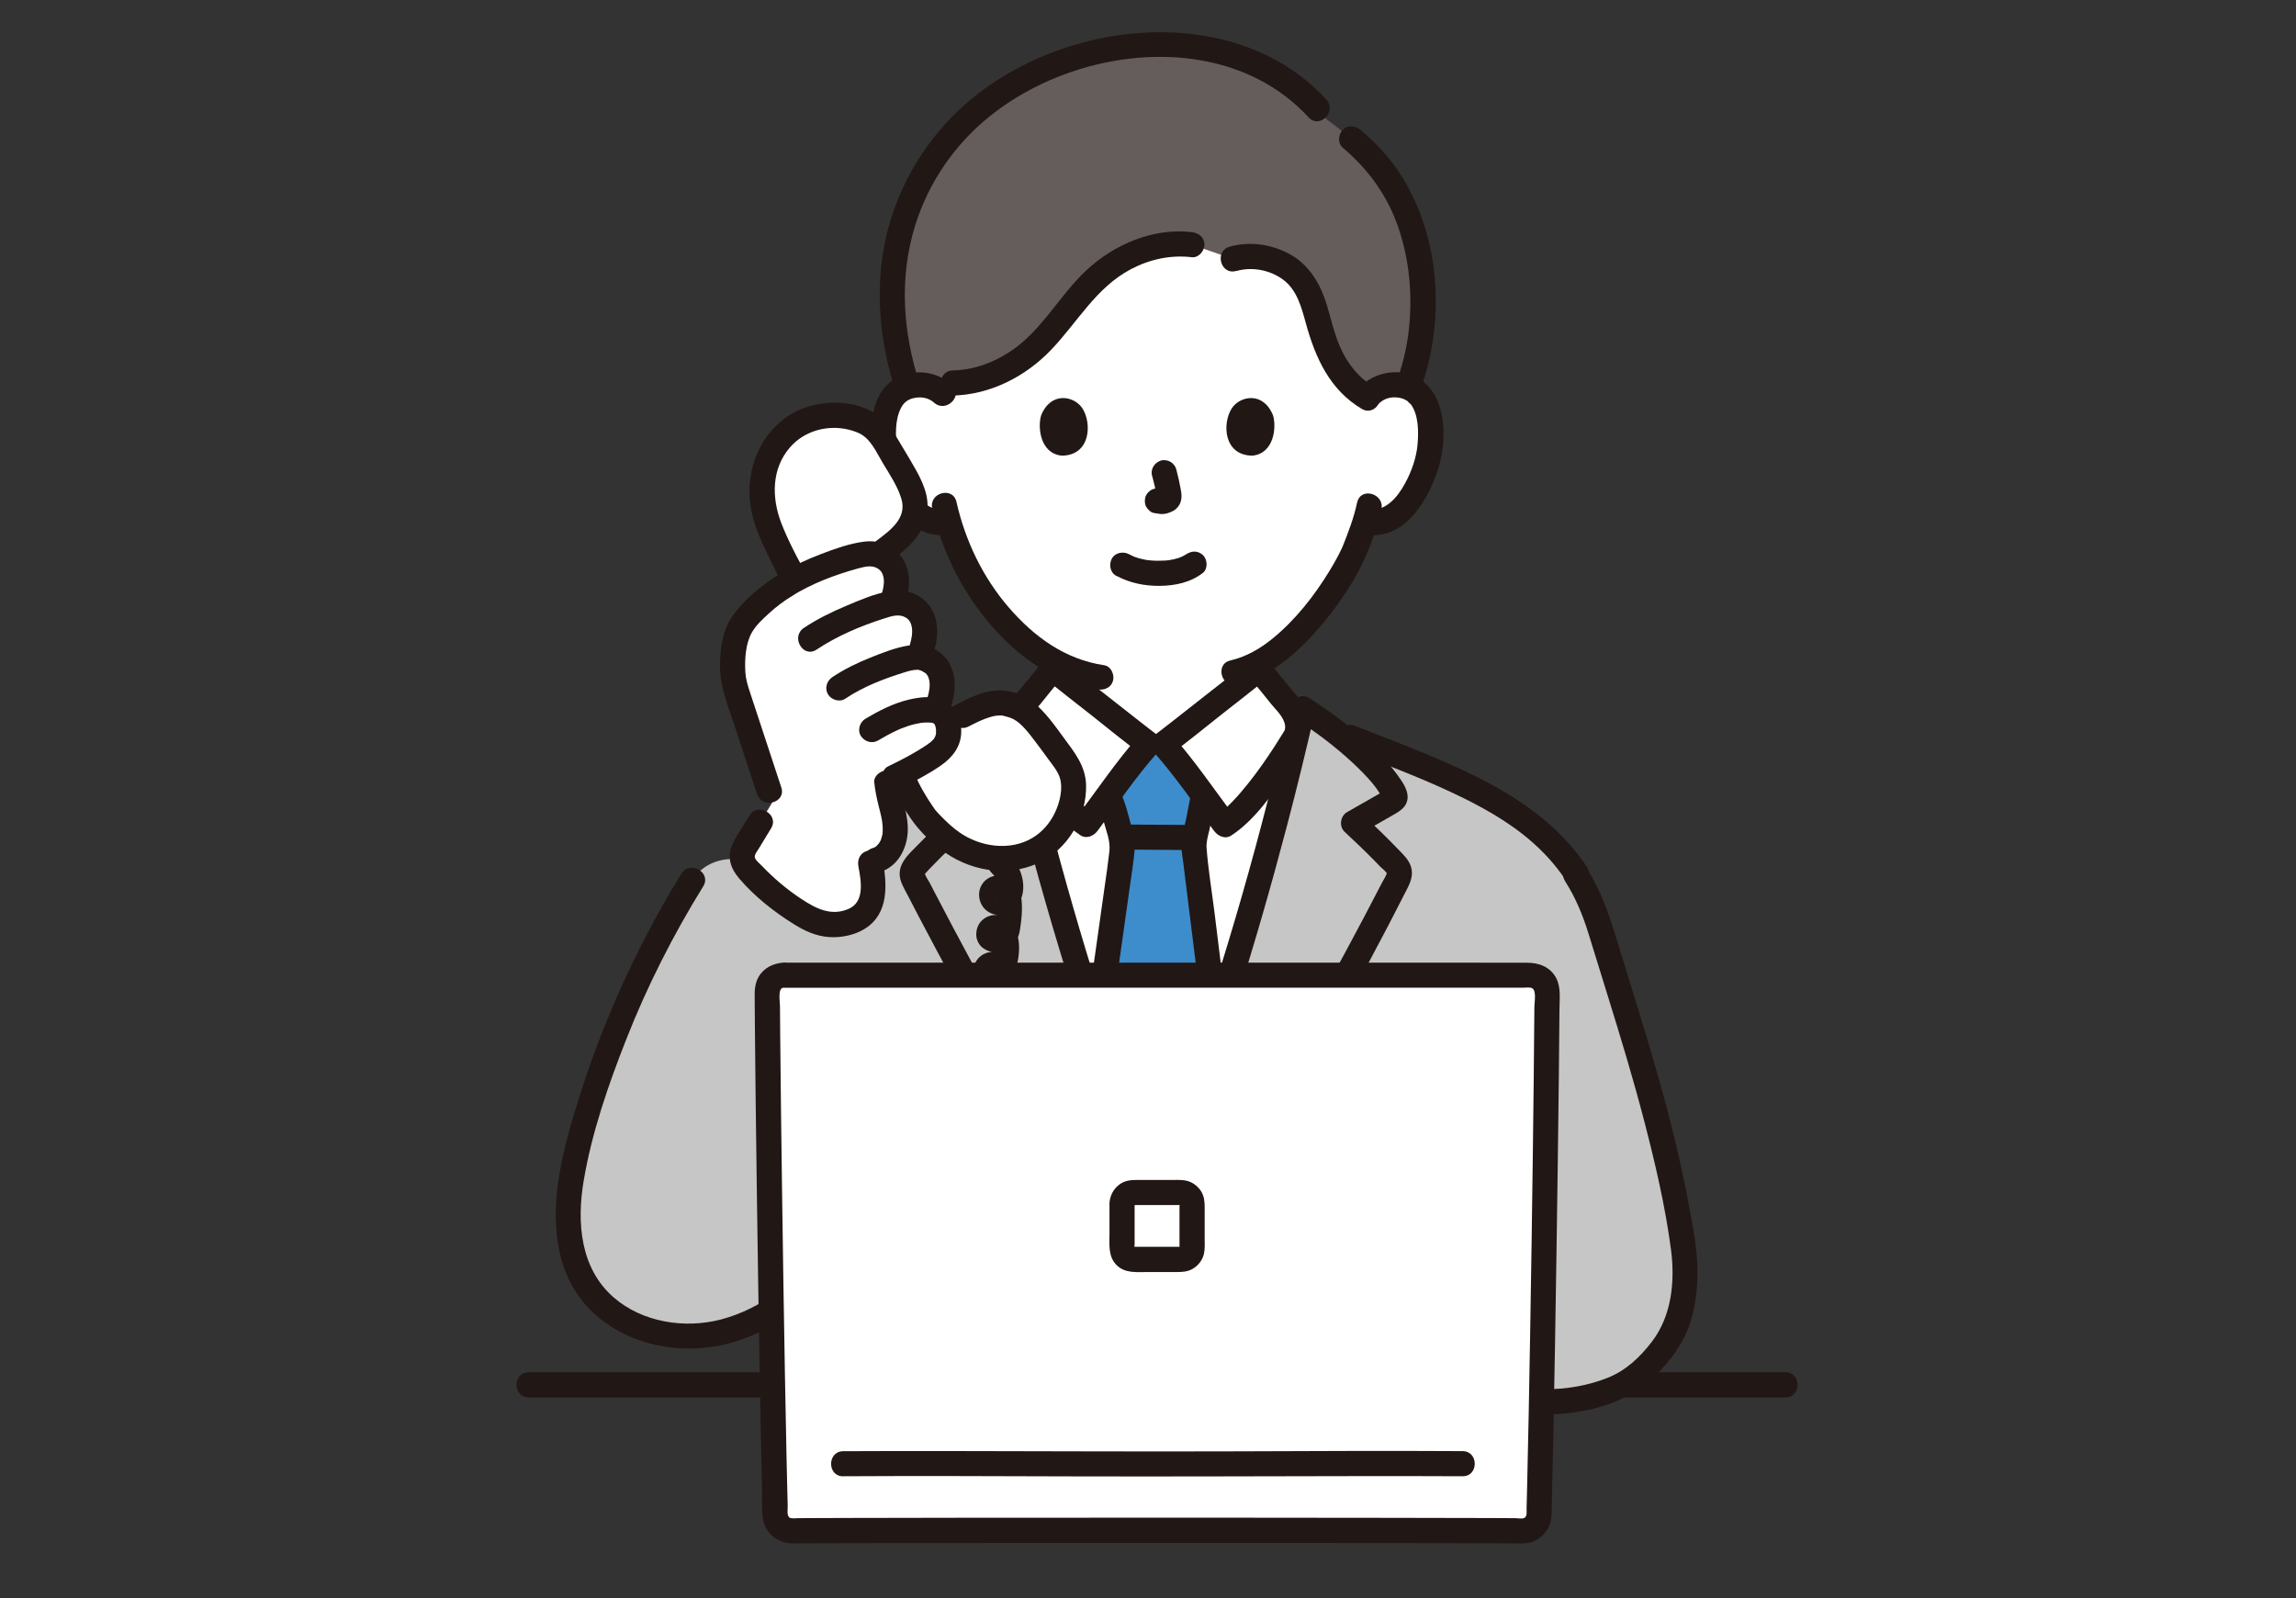 <?xml version="1.0" encoding="UTF-8"?><svg id="_レイヤー_2" xmlns="http://www.w3.org/2000/svg" viewBox="0 0 350 243.61"><rect x="0" y="0" width="350" height="243.61" fill="#333333" stroke="none"/><defs><style>.cls-1{fill:#211715;}.cls-2{fill:#fff;}.cls-3{fill:none;}.cls-4{fill:#645d5c;}.cls-5{fill:#c6c6c6;}.cls-6{fill:#3d8dcc;}</style></defs><g id="_07"><g id="c"><path class="cls-1" d="M80.59,213.02h191.58c2.46,0,2.47-3.83,0-3.83H80.59c-2.46,0-2.47,3.83,0,3.83h0Z"/><path class="cls-2" d="M209.02,60.01c1.05-1.01,2.47-1.39,3.69-1.35,2.64.09,3.77,1.52,4.25,2.36,1.45,2.51,1.38,7.13.41,9.98-.69,2.02-1.81,5.12-4.53,7.34-1.12.91-2.76,1.52-4.34,1.25,0,0-.15-.03-.42-.07-.5,1.65-1.12,3.26-1.49,4.05-1.09,2.97-7.11,13.33-14.74,17.48v.95c-.63.51-13.55,10.7-14.53,11.39h-2.28c-.98-.69-13.9-10.88-14.53-11.39v-1.21c-3.07-1.69-5.88-4.18-8.56-7.39-3.91-4.68-6.13-9.72-7.36-13.89-1.68.43-3.49-.19-4.69-1.17-2.71-2.22-3.84-5.32-4.53-7.34-.97-2.86-1.03-7.48.41-9.98.48-.84,1.61-2.27,4.25-2.36,1.21-.04,2.63.34,3.69,1.35,0,0-12.48-33.54,32.64-33.54s32.64,33.54,32.64,33.54h0Z"/><path class="cls-5" d="M174.98,177.81c-4.08-10.13-5.28-13.91-8.65-24.27-4.74-14.54-9.14-30.54-12.5-45.49-4.3,2.76-11.78,8.49-13.95,12.95-.1.2-14.77,15.81-20.14,12.6-10.49-6.28-14.19.54-14.19.54-7.57,12.2-13.34,25.51-17.07,39.38-1.96,7.27-3.24,15.49.64,21.95,3.89,6.46,12.33,9.28,19.74,7.87,7.41-1.41,13.76-6.39,18.33-12.4h47.6v22.76h60.72c4.92,0,9.15-1.25,11.79-2.6,2.82-1.45,4.95-3.9,6.8-6.48,2.67-3.71,3.36-8.72,2.68-13.25-.98-6.54-2.36-12.97-3.97-19.34-2.66-10.49-5.95-20.83-9.14-31.25-.86-2.83-1.75-4.99-3.35-7.47l-.14-.28c-7.1-10.79-20.95-15.34-36.74-21.54-1.76-1.36-3.48-2.56-4.87-3.45-3.37,14.96-7.77,30.95-12.5,45.49-3.51,10.77-4.66,14.43-9.15,25.51h-1.45c-.17-.42-.34-.84-.5-1.24h0Z"/><path class="cls-4" d="M154.81,55.34c-2.72,1.75-5.99,3-9.57,3.05l-1.5,1.62c-1.05-1.01-2.47-1.39-3.69-1.35-.67.02-1.24.13-1.73.3-2.12-6.43-3.05-13.59-1.74-20.74,1.18-6.46,4.1-12.62,8.43-17.56,13.5-15.42,43.3-20.32,57.18-2.5,2.01,1.5,4.04,3.06,5.87,4.81,9.25,8.87,10.91,24.52,6.57,36.06-.53-.2-1.16-.34-1.92-.37-1.44-.05-3.17.49-4.23,1.99-4.92-2.89-6.43-7.66-7.64-12.11-.66-2.43-1.37-4.96-3.49-6.92-2.11-1.96-6.07-3.18-9.41-2.15l-6.26-2.17c-5.38-.71-10.85,1.79-14.3,4.87s-5.54,6.76-8.68,9.98c-1.1,1.13-2.41,2.23-3.88,3.18h0Z"/><path class="cls-1" d="M202.18,15.17c-8.83-9.64-22.67-11.9-35.01-9.19-6.09,1.34-12.03,3.89-17.08,7.56-5.97,4.33-10.5,10.12-13.26,16.97-3.73,9.25-3.41,19.55-.36,28.94.76,2.33,4.46,1.34,3.69-1.02-2.54-7.82-3.12-16.16-.65-24.07,2.04-6.53,5.98-12.3,11.31-16.59,8.72-7.03,21.15-10.49,32.21-8.58,6.31,1.09,12.1,3.95,16.45,8.7,1.67,1.82,4.37-.89,2.71-2.71h0Z"/><path class="cls-1" d="M216.8,58.63c3.45-10.17,2.69-22.41-3.05-31.63-1.72-2.76-3.89-5.11-6.36-7.2-.79-.67-1.93-.77-2.71,0-.68.68-.79,2.04,0,2.71,3.93,3.32,6.84,7.33,8.5,12.23,1.61,4.75,2.11,9.79,1.66,14.78-.25,2.76-.85,5.48-1.74,8.1-.79,2.34,2.9,3.34,3.69,1.02h0Z"/><path class="cls-1" d="M188.45,41.32c2.39-.69,5.11-.18,7.12,1.29,2.15,1.57,2.83,4.27,3.5,6.69,1.45,5.26,3.64,10.12,8.5,13.02,2.12,1.27,4.05-2.04,1.93-3.31-2.39-1.42-4.05-3.51-5.18-6.03-1.05-2.35-1.5-4.89-2.33-7.31-1-2.89-2.69-5.48-5.44-6.96s-6.09-1.97-9.12-1.1c-2.36.68-1.36,4.38,1.02,3.69h0Z"/><path class="cls-1" d="M181.68,35.39c-5.84-.7-11.83,1.85-16.06,5.8-4.19,3.91-6.84,9.29-11.72,12.46-2.6,1.69-5.54,2.75-8.65,2.82-2.46.06-2.47,3.89,0,3.83,5.69-.14,11.01-2.85,14.93-6.92,4.06-4.22,6.87-9.53,12.22-12.35,2.87-1.51,6.06-2.2,9.29-1.82,1.03.12,1.91-.97,1.91-1.91,0-1.14-.88-1.79-1.91-1.91h0Z"/><path class="cls-1" d="M170.2,87.79c2.04,1.08,4.23,1.53,6.53,1.52,2.38-.02,4.74-.5,6.64-1.98.79-.62.7-2.07,0-2.71-.84-.77-1.86-.66-2.71,0,.59-.46.19-.15.03-.05-.13.08-.26.16-.4.23-.18.09-.62.2-.09.06-.18.05-.36.14-.55.2-.5.16-1.01.27-1.53.35.29-.05.1-.01-.08,0-.15.02-.3.03-.45.04-.36.02-.72.03-1.09.03-.32,0-.65-.01-.97-.04-.15-.01-.3-.02-.45-.04-.07,0-.61-.1-.15-.01-.48-.09-.96-.18-1.43-.32-.2-.06-.39-.13-.59-.2-.47-.16.34.17-.08-.03-.24-.12-.49-.24-.73-.36-.89-.47-2.12-.25-2.62.69-.47.88-.26,2.12.69,2.62h0Z"/><path class="cls-1" d="M175.64,72.56c.28,1.06.55,2.15.71,3.24l-.07-.51c.02.15.03.3.01.45l.07-.51c-.01.07-.03.13-.05.2l.19-.46s-.04.09-.07.13l.3-.39s-.06.07-.11.1l.39-.3c-.08.05-.17.09-.26.14l.46-.19c-.14.06-.28.1-.43.13l.51-.07c-.14.02-.27.02-.41,0l.51.07c-.15-.02-.3-.06-.46-.08-.25-.08-.51-.09-.76-.03-.25.01-.49.09-.71.23-.4.23-.78.69-.88,1.14-.11.49-.09,1.04.19,1.47.25.39.67.82,1.14.88.37.05.73.14,1.11.16.59.03,1.14-.16,1.66-.4.66-.3,1.17-.91,1.34-1.61.15-.6.09-1.11-.02-1.71-.18-1.04-.42-2.08-.69-3.1-.12-.46-.47-.9-.88-1.14s-1.02-.34-1.47-.19c-1,.32-1.61,1.32-1.34,2.35h0Z"/><path class="cls-1" d="M158.71,63.32c-.54,1.76-.19,5.8,3.14,6.14,4.4-.03,4.63-4.91,3.15-7.21-1.21-1.88-4.78-2.66-6.29,1.07Z"/><path class="cls-1" d="M194.06,63.32c.54,1.76.19,5.8-3.14,6.14-4.4-.03-4.63-4.91-3.15-7.21,1.21-1.88,4.78-2.66,6.29,1.07Z"/><path class="cls-1" d="M145.1,58.66c-2.23-2-5.42-2.46-8.14-1.2-1.97.92-3.15,2.76-3.7,4.81-1.29,4.79-.07,10.35,2.66,14.44,1.85,2.77,4.77,5.28,8.33,4.81,1.03-.14,1.91-.78,1.91-1.91,0-.93-.88-2.05-1.91-1.91-2.66.35-4.46-1.79-5.64-3.92-1.03-1.85-1.79-3.99-1.96-6.11-.16-1.97-.15-4.41,1.07-6.08.08-.11.06-.08-.04.06.08-.09.16-.18.25-.27.04-.03.42-.34.24-.21.4-.28.81-.43,1.29-.52,1.04-.19,2.13.01,2.93.73,1.83,1.64,4.55-1.06,2.71-2.71h0Z"/><path class="cls-1" d="M210.37,61.37c.76-.68,1.79-.9,2.78-.76.52.07,1,.25,1.43.55-.12-.08.66.69.4.35,1.28,1.65,1.27,4.18,1.12,6.15-.17,2.07-.9,4.16-1.89,5.98-1.17,2.17-3,4.4-5.71,4.05-1.03-.14-1.91.98-1.91,1.91,0,1.15.88,1.78,1.91,1.91,5.83.77,9.41-5.64,10.82-10.35,1.25-4.17,1.23-10.61-2.81-13.31-2.72-1.81-6.49-1.31-8.86.81-1.84,1.65.88,4.35,2.71,2.71h0Z"/><path class="cls-1" d="M206.87,76.62c-.49,2.37-1.41,4.7-2.21,6.71-.11.27.19-.39,0,0-.07.13-.12.27-.19.41-.16.34-.33.67-.5,1-.4.76-.83,1.51-1.28,2.25-2.35,3.85-5.2,7.49-8.7,10.35-1.91,1.56-4.05,2.79-6.43,3.34-2.4.56-1.38,4.25,1.02,3.69,4.99-1.16,9.16-4.79,12.42-8.58,2.71-3.14,5.22-6.68,6.95-10.47.12-.27.24-.55.36-.83.03-.08.2-.48.09-.22-.12.27,0-.01.03-.06.11-.24.21-.49.31-.74.14-.34.27-.68.4-1.02.59-1.57,1.1-3.18,1.44-4.83.5-2.41-3.19-3.43-3.69-1.02h0Z"/><path class="cls-1" d="M142.11,77.52c1.49,6.55,4.56,12.68,8.95,17.77,4.24,4.92,9.71,8.84,16.26,9.81,1.02.15,2.06-.26,2.35-1.34.25-.9-.31-2.2-1.34-2.35-5.98-.89-10.69-4.33-14.57-8.83-3.96-4.59-6.63-10.18-7.96-16.08-.55-2.4-4.24-1.39-3.69,1.02h0Z"/><path class="cls-2" d="M175.48,179.04c-4.49-11.08-5.64-14.73-9.15-25.51-4.35-13.35-8.41-27.93-11.66-41.8-.35-1.29.26-2.98,1.07-3.92,1.46-1.69,3.3-4.13,4.79-5.8.63.51,13.55,10.7,14.53,11.39h2.28c.98-.69,13.9-10.88,14.53-11.39,1.49,1.67,3.33,4.11,4.79,5.8.81.94,1.42,2.63,1.07,3.92-3.24,13.87-7.31,28.45-11.66,41.8-3.51,10.77-4.66,14.43-9.15,25.51h-1.45Z"/><path class="cls-6" d="M171.57,169.06c1.04,2.8,2.24,5.89,3.9,9.98h1.45c4.13-10.2,5.44-14.1,8.36-23.07-1.42-12.14-3.29-26.57-3.29-26.99,0-.76.17-1.52.35-2.27.09-.34.17-.68.23-1.02.37-1.69.44-2.55.88-4.33l.03-.09c-2.08-2.81-4.61-6.14-6.14-7.87h-2.28c-1.52,1.71-4.01,5-6.09,7.8.12.33.19.55.19.55.58,1.21.74,2.41,1.07,3.47.41,1.31.82,2.65.84,4.01.01.71-1.96,14.4-3.78,27.27,1.65,5.07,2.79,8.52,4.28,12.56h0Z"/><path class="cls-1" d="M166.04,178.56c-8.09-14.02-16.08-28.11-23.54-42.48-.25-.48-.5-.97-.75-1.45-.21-.41-.67-1-.74-1.44-.02-.1-.33.37.19-.2.34-.38.69-.74,1.04-1.1,1.67-1.73,3.42-3.39,5.18-5.04.9-.84.66-2.41-.39-3.01-1.03-.59-2.06-1.18-3.09-1.76-.46-.26-.91-.52-1.37-.78-.29-.16-.57-.33-.86-.49-.11-.07-.23-.13-.34-.2-.23-.15-.23-.13,0,.07l.26.97c0,.22-.02.08.07-.05.11-.14.19-.33.28-.48.16-.27.34-.53.52-.79.38-.54.8-1.04,1.24-1.53,1.13-1.27,2.36-2.43,3.64-3.55,2.32-2.03,4.8-3.87,7.39-5.54l-2.81-1.14c4.39,19.45,9.91,38.7,16.5,57.52,1.59,4.54,3.35,9.02,5.16,13.47.39.96,1.28,1.63,2.35,1.34.91-.25,1.73-1.39,1.34-2.35-7.07-17.47-12.65-35.56-17.44-53.78-1.5-5.72-2.91-11.46-4.21-17.22-.27-1.18-1.8-1.79-2.81-1.14-3.99,2.57-7.87,5.53-11.14,8.97-1.43,1.5-3.46,3.57-3.85,5.7-.35,1.93,1.39,2.74,2.78,3.53,1.49.85,2.97,1.7,4.46,2.55l-.39-3.01c-1.62,1.52-3.23,3.05-4.78,4.63-1.41,1.44-3.26,3.01-2.68,5.25.25.95.82,1.84,1.26,2.71.5.97,1,1.94,1.51,2.91.97,1.86,1.95,3.71,2.94,5.55,4.09,7.65,8.31,15.24,12.59,22.78,2.37,4.18,4.77,8.36,7.17,12.52,1.23,2.13,4.54.21,3.31-1.93h0Z"/><path class="cls-1" d="M189.66,180.49c8.57-14.85,17.13-29.75,24.87-45.05.53-1.04.91-2.07.58-3.24-.31-1.12-1.21-1.94-1.99-2.75-1.75-1.83-3.59-3.58-5.44-5.32l-.39,3.01c1.49-.85,2.97-1.7,4.46-2.55,1.34-.77,2.93-1.46,2.82-3.28-.07-1.15-.93-2.32-1.59-3.23-.7-.96-1.47-1.86-2.28-2.72-3.27-3.44-7.16-6.4-11.14-8.97-1.01-.65-2.55-.03-2.81,1.14-4.39,19.45-9.91,38.7-16.5,57.52-1.59,4.54-3.35,9.02-5.16,13.47-.39.96.42,2.1,1.34,2.35,1.09.3,1.97-.37,2.35-1.34,7.07-17.47,12.65-35.56,17.44-53.78,1.5-5.72,2.91-11.46,4.21-17.22l-2.81,1.14c2.59,1.67,5.07,3.51,7.39,5.54,1.24,1.08,2.44,2.22,3.55,3.44.44.49.88,1,1.26,1.53.18.26.36.52.53.79.1.16.18.33.28.48.07.11.14.45.13.15l.26-.97c.15-.3.13-.13-.17.03-.29.15-.57.33-.86.49-.51.29-1.03.59-1.54.88-1.03.59-2.06,1.18-3.09,1.76-1.05.6-1.28,2.17-.39,3.01,1.53,1.43,3.04,2.87,4.51,4.36.31.32.62.63.93.96.26.27.93.76,1.04,1.11.03.1,0-.29-.06-.07-.17.49-.5.98-.74,1.44-1.83,3.55-3.69,7.08-5.59,10.59-3.88,7.2-7.86,14.35-11.9,21.46-2.25,3.97-4.52,7.92-6.8,11.87-1.23,2.14,2.07,4.07,3.31,1.93h0Z"/><path class="cls-1" d="M181.5,125.76c-3.37,0-6.73-.07-10.1-.07-1,0-1.96.88-1.91,1.91s.84,1.91,1.91,1.91c3.37,0,6.73.07,10.1.07,1,0,1.96-.88,1.91-1.91s-.84-1.91-1.91-1.91h0Z"/><path class="cls-1" d="M181.61,120.86c-.31,1.32-.52,2.66-.8,3.98-.28,1.36-.78,2.78-.72,4.18.03.91.21,1.84.32,2.75.59,4.77,1.19,9.53,1.77,14.29.41,3.32.81,6.64,1.19,9.96.12,1.03.79,1.91,1.91,1.91.94,0,2.03-.88,1.91-1.91-.66-5.64-1.35-11.27-2.05-16.9-.41-3.27-.96-6.56-1.21-9.85-.07-.93.21-1.82.42-2.71.35-1.55.58-3.13.95-4.67.57-2.4-3.12-3.42-3.69-1.02h0Z"/><path class="cls-1" d="M169.23,156.38c1-7.07,2.02-14.14,3-21.22.25-1.84.57-3.69.73-5.54.1-1.16-.15-2.36-.45-3.48-.48-1.8-.92-3.66-1.69-5.36-.42-.94-1.79-1.17-2.62-.69-.97.57-1.11,1.67-.69,2.62.34.77.49,1.61.71,2.42.21.8.49,1.59.69,2.39.19.76.29,1.49.2,2.27-.21,1.91-.4,3.12-.68,5.11-.95,6.82-1.93,13.64-2.9,20.46-.15,1.02.25,2.06,1.34,2.35.9.25,2.21-.31,2.35-1.34h0Z"/><path class="cls-1" d="M159.17,100.66c-.91,1.02-1.76,2.09-2.61,3.15-.89,1.11-1.9,2.17-2.71,3.34-1.27,1.83-1.63,4.32-.49,6.27,1.89,3.24,4.11,6.35,6.49,9.24,1.42,1.73,2.96,3.43,4.85,4.67.93.61,2.03.11,2.62-.69,2.98-3.99,5.79-8.15,9.09-11.89.87-.99.65-2.26-.39-3.01-.11-.08-.22-.16-.33-.25-.13-.1-.78-.6-.29-.22-.57-.44-1.14-.89-1.71-1.33-1.59-1.24-3.17-2.48-4.75-3.73-2.35-1.85-4.72-3.68-7.05-5.56-.8-.65-1.92-.79-2.71,0-.67.67-.81,2.05,0,2.71,2.39,1.92,4.81,3.8,7.22,5.69,2.55,2.01,5.06,4.11,7.7,6l-.39-3.01c-3.52,3.98-6.51,8.42-9.69,12.67l2.62-.69c-.71-.47-1.4-1.11-2.17-1.92-.84-.87-1.62-1.79-2.37-2.74-1.42-1.78-2.72-3.65-3.96-5.55-.44-.68-.88-1.36-1.29-2.05-.13-.21-.28-.42-.38-.65-.09-.21.03-.01.04.06-.03-.21-.03-.42,0-.64.2-1.31,1.35-2.29,2.14-3.27,1.06-1.32,2.11-2.65,3.23-3.92,1.63-1.84-1.07-4.56-2.71-2.71h0Z"/><path class="cls-1" d="M190.52,103.37c1.12,1.27,2.17,2.6,3.23,3.92.79.98,1.94,1.97,2.14,3.27.03.21.04.42.01.63,0-.01.13-.27.03-.05s-.25.44-.38.65c-.42.69-.85,1.37-1.29,2.05-1.24,1.9-2.54,3.78-3.96,5.55-.75.94-1.53,1.87-2.37,2.74-.77.81-1.46,1.45-2.17,1.92l2.62.69c-3.18-4.25-6.18-8.68-9.69-12.67l-.39,3.01c2.64-1.89,5.15-3.99,7.7-6,2.41-1.89,4.83-3.77,7.22-5.69.81-.65.68-2.03,0-2.71-.8-.8-1.9-.65-2.71,0-2.33,1.88-4.7,3.71-7.05,5.56-1.58,1.24-3.17,2.49-4.75,3.73-.57.45-1.14.89-1.71,1.33.49-.38-.16.12-.29.22-.11.08-.22.17-.33.25-1.04.75-1.26,2.02-.39,3.01,3.3,3.74,6.11,7.9,9.09,11.89.59.79,1.68,1.31,2.62.69,3.49-2.29,6.07-6.04,8.41-9.41.95-1.36,1.87-2.74,2.72-4.16,1.11-1.85,1.12-3.81.19-5.78-.62-1.32-1.76-2.41-2.67-3.53-1.03-1.28-2.04-2.56-3.13-3.79-1.64-1.85-4.34.87-2.71,2.71h0Z"/><path class="cls-3" d="M112.7,133.03c6.74-10.24,19.55-14.86,34.33-20.6"/><path class="cls-1" d="M241.84,132.07c-5.98-8.99-16.04-13.7-25.72-17.65-3.23-1.32-6.5-2.57-9.75-3.83-.96-.37-2.1.41-2.35,1.34-.3,1.08.37,1.98,1.34,2.35,5.26,2.04,10.56,4.01,15.68,6.4,4.38,2.04,8.74,4.39,12.4,7.58,1.94,1.69,3.68,3.59,5.11,5.73,1.36,2.04,4.68.13,3.31-1.93h0Z"/><path class="cls-1" d="M238.58,134.33c1.63,2.55,2.7,5.18,3.59,8.06.98,3.18,1.97,6.35,2.95,9.53,1.94,6.25,3.84,12.51,5.49,18.85,1.69,6.47,3.23,13.05,4.11,19.68.64,4.83.13,10.11-2.9,14.07-1.8,2.35-3.94,4.39-6.72,5.5-3.04,1.22-6.32,1.75-9.59,1.77-2.46.02-2.47,3.84,0,3.83,6.12-.04,12.61-1.61,17.02-6.09,2.06-2.09,3.89-4.51,4.91-7.28.99-2.7,1.33-5.69,1.32-8.55-.02-3.2-.64-6.38-1.22-9.51-.62-3.41-1.35-6.8-2.16-10.17-1.63-6.77-3.59-13.45-5.63-20.1-1.17-3.82-2.37-7.63-3.54-11.45-1.1-3.56-2.3-6.92-4.31-10.07-1.32-2.07-4.64-.15-3.31,1.93h0Z"/><path class="cls-1" d="M151.18,133.08c.51.48.87,1.05.96,1.76,0,.07-.12.99-.15.95l.56-.07.51.75-.8.8-.35-.15c-.12.03-.06-.46-.04.01,0,.16.04.32.06.48.08,1,.01,2.02-.13,3.01-.04.29-.09.72-.19.92.13-.26.07-.09-.01-.09.06,0,.17-.07.23-.01.19.02.33.13.43.34.57.31.47.6-.29.88-1.07.91-.6.23-.6.79,0,.65.14,1.29.04,1.97-.06.42-.18.86-.32,1.26-.06.17-.13.33-.21.5-.04.09-.09.19-.15.28-.14.22-.08.17.2-.15h1.02c.33.34.42.4.27.18-.34-.6-.64-.12-.92,1.45-1.41-.09-.31-.34-.48-.04-.09.16,0,1.06-.06,1.3-.27,1.09-.84,2.12-1.54,2.99-.64.81-.79,1.92,0,2.71.67.67,2.06.81,2.71,0,1.73-2.17,3.19-4.87,2.64-7.75-.24-1.26-1.07-2.49-2.34-2.9-1.39-.45-2.94.22-3.56,1.53-.58,1.24,0,2.67.97,3.54,1.32,1.2,3.17.79,4.16-.6,1.44-2.01,2-5.34,1.14-7.69-.44-1.21-1.33-2.2-2.62-2.48-1.48-.32-3.04.6-3.4,2.09-.73,3.01,2.71,4.44,4.93,2.91.99-.68,1.45-1.65,1.63-2.82.24-1.48.39-2.99.25-4.49-.14-1.39-.55-2.64-1.83-3.37-1.4-.8-3.32-.45-4.2.94-.86,1.36-.45,3.25.88,4.14,1.32.88,3,.65,4.11-.46,2.25-2.25,1.31-6.15-.8-8.13-1.8-1.68-4.51,1.02-2.71,2.71h0Z"/><path class="cls-2" d="M121.23,88.25c-.64-.74-2.69-4.92-3.09-5.84-.74-1.74-1.49-3.5-1.82-5.36-.77-4.24.8-8.68,3.75-11.21s7.09-3.16,10.8-1.89c.96.33,1.92.79,2.67,1.56.6.6,1.05,1.37,1.5,2.12,1.01,1.72,2.62,4.24,3.49,6.12.89,1.91,1.14,2.71.83,4.74-.17,1.13-.98,2.35-3.11,4.32l-1.83,1.37"/><path class="cls-2" d="M137.9,119.06c.42,1.57,2.84,5.28,3.53,6.01,1.3,1.37,2.59,2.61,4.17,3.66,3.58,2.4,8.47,2.75,11.96,1.06s5.74-5.24,6.05-9.15c.08-1.01.04-2.07-.36-3.07-.31-.79-.84-1.51-1.35-2.22-1.17-1.61-2.9-4.05-4.24-5.49-1.44-1.55-2.03-2.04-4.02-2.57-1.11-.3-2.51-.29-5.17.88l-1.8.91"/><path class="cls-2" d="M141.39,108.21c.27,0,.53,0,.78.03,1.64.13,2.23,1.54,2.36,2.33.39,2.34-.65,3.56-2.45,4.72-2.46,1.59-4.32,2.5-6.91,3.72.08,1.58.57,3.09.93,4.63.34,1.43.55,2.94.2,4.36-.42,1.72-1.79,3.29-3.68,3.23.29,1.52.61,3.08.48,4.63-.12,1.44-.68,2.9-1.8,3.79-.44.35-.95.6-1.48.8-1.73.65-3.69.71-5.42.06-.68-.26-1.32-.61-1.94-.98-3.03-1.83-5.8-4.09-8.19-6.7-.57-.61-1.15-1.33-1.16-2.18,0-.69.36-1.33.73-1.92,1.32-2.18,1.33-2.19,3.96-6.53-1.89-5.76-3.79-11.52-5.69-17.28-.81-2.44-.57-7.83,1.29-10.15,1.83-2.29,3.97-4.1,6.33-5.57,3.25-2.03,6.93-3.4,10.83-4.48.85-.23,2.24-.48,3.09-.21,1.4.45,2.42,1.29,2.8,2.65.39,1.36.18,2.82-.26,4.15l.08.63c.55-.08,1.11-.09,1.53.03,1.41.41,2.46,1.21,2.89,2.55.44,1.34.28,2.81-.12,4.16l-.31,1.52c.11.02.22.03.31.06,1.37.39,2.39,1.17,2.81,2.47.42,1.3.27,2.72-.11,4.03l-1.88,1.44Z"/><path class="cls-1" d="M103.89,133.17c-4.41,7.12-8.19,14.61-11.36,22.36-1.58,3.85-2.99,7.77-4.24,11.74-1.19,3.79-2.31,7.64-2.99,11.57-1.25,7.3-.8,15.37,4.75,20.9,4.82,4.8,12.01,6.57,18.62,5.56,8.29-1.27,15.2-6.92,20.16-13.39.63-.82.13-2.14-.69-2.62-.99-.58-1.99-.14-2.62.69-3.93,5.13-9.31,9.52-15.65,11.17-5.5,1.43-11.94.43-16.31-3.36-5.13-4.46-5.65-11.44-4.59-17.76,1.24-7.39,3.77-14.68,6.51-21.63,3.19-8.1,7.14-15.89,11.72-23.29,1.3-2.1-2.01-4.03-3.31-1.93h0Z"/><path class="cls-1" d="M118.77,87.55c-2.71,1.71-5.47,3.9-7.27,6.6-1.41,2.12-1.77,5.04-1.74,7.53.03,3.02,1.16,5.76,2.1,8.59l3.55,10.78c.77,2.33,4.47,1.33,3.69-1.02l-3.18-9.66-1.59-4.83c-.37-1.12-.65-2.05-.71-3.09-.11-1.98.03-4.37,1.02-6.08.63-1.09,1.67-2.03,2.59-2.88,1.08-.99,2.24-1.85,3.48-2.63,2.08-1.31.16-4.63-1.93-3.31h0Z"/><path class="cls-1" d="M138.04,91.83c.73-2.28.86-5.01-.67-7.01-1.34-1.75-3.49-2.53-5.65-2.25-2.22.28-4.42,1.08-6.51,1.87-2.24.85-4.41,1.85-6.45,3.11-2.09,1.29-.17,4.6,1.93,3.31,3.13-1.93,6.55-3.22,10.08-4.2,1.27-.35,2.39-.59,3.32.22.19.17.28.28.4.53.08.16.2.55.23.86.09.86-.14,1.73-.39,2.55-.75,2.35,2.95,3.36,3.69,1.02h0Z"/><path class="cls-1" d="M142.42,99.19c.67-2.38.72-5.17-.98-7.15-1.54-1.8-3.83-2.29-6.08-1.88-2.16.39-4.3,1.33-6.31,2.17-2.26.95-4.47,2.03-6.51,3.39s-.13,4.67,1.93,3.31c3.13-2.08,6.62-3.56,10.19-4.71,1.35-.44,2.52-.84,3.62-.04.39.28.62.74.72,1.34.14.86-.04,1.73-.27,2.56-.67,2.38,3.03,3.39,3.69,1.02h0Z"/><path class="cls-1" d="M145.11,107.29c.66-2.34.68-5.02-.95-6.98-1.41-1.7-3.61-2.24-5.71-1.9-1.97.32-3.95,1.11-5.8,1.85-2.01.8-3.94,1.75-5.75,2.95-.86.57-1.23,1.69-.69,2.62.5.85,1.75,1.26,2.62.69,2.83-1.88,5.89-3.05,9.12-4.05.69-.22,1.28-.37,1.91-.37.33,0-.32-.11.19.02.07.02.47.15.39.12.07.03.6.34.64.37.12.1.23.23.34.43.08.14,0-.05.1.21.06.17.12.37.15.54.14.83-.04,1.68-.26,2.48-.67,2.38,3.03,3.39,3.69,1.02h0Z"/><path class="cls-1" d="M133.28,119.33c.12,1.2.37,2.36.66,3.53.27,1.05.56,2.17.61,3.07.01.26.02.51.01.77,0,.15-.01.29-.03.44.02-.15.01-.1-.03.14-.06.24-.12.47-.2.7-.08.21-.08.21,0,.02-.04.08-.08.15-.12.23-.1.17-.2.35-.32.51.24-.32-.21.19-.26.24-.17.14-.17.15,0,.01-.09.06-.19.12-.28.18-.2.1-.2.1,0,.02-.11.04-.21.07-.32.1-.96.28-1.66,1.36-1.34,2.35.32.98,1.32,1.63,2.35,1.34,2.68-.77,4.13-3.3,4.35-5.95.11-1.37-.15-2.78-.47-4.11-.15-.61-.31-1.21-.46-1.82-.08-.32-.15-.64-.22-.97-.04-.18-.07-.36-.1-.54-.06-.4.04.45-.03-.25-.1-.99-.81-1.96-1.91-1.91-.95.04-2.02.85-1.91,1.91h0Z"/><path class="cls-1" d="M114.24,124.36c-.86,1.41-1.88,2.82-2.57,4.32-.9,1.96-.31,3.7,1.03,5.26,2.34,2.73,5.3,5.07,8.35,6.96,1.67,1.04,3.38,1.82,5.37,1.95,1.82.12,3.87-.3,5.43-1.28,3.69-2.31,3.39-6.79,2.69-10.52-.19-1.02-1.42-1.59-2.35-1.34-1.07.29-1.53,1.34-1.34,2.35.41,2.17,1.03,5.43-1.53,6.51-2.67,1.13-4.98-.09-7.19-1.55-2.2-1.45-4.21-3.16-6.03-5.07-.29-.3-.93-.8-1.03-1.23-.11-.44.4-1.02.61-1.38.62-1.03,1.25-2.05,1.87-3.08,1.28-2.11-2.03-4.04-3.31-1.93h0Z"/><path class="cls-1" d="M137.31,120.11c2.09-1,4.17-2.07,6.08-3.39,1.79-1.24,3.1-2.88,3.14-5.14.04-2.13-.99-4.23-3.07-5-1.5-.55-3.44-.28-4.95.08-2.33.55-4.54,1.69-6.59,2.91-.86.51-1.25,1.75-.69,2.62.56.87,1.7,1.23,2.62.69.89-.53,1.79-1.03,2.73-1.47.19-.09.38-.18.57-.26.08-.04.16-.07.24-.1-.33.14-.06.02,0,0,.37-.14.73-.28,1.1-.4.65-.21,1.3-.35,1.97-.47.21-.04-.21.03-.21.03.05.01.18-.02.24-.03.13-.01.27-.02.41-.03.28-.01.56-.02.83,0,.14,0,.28.01.43.02-.47-.04.3.12.04.02-.24-.09,0,.02.04.03.09.02.29.25-.05-.06.05.04.1.09.15.13.31.26.02-.05,0-.05.05,0,.19.31.22.37.23.38-.06-.27,0,.02.03.11.06.23.09.34.01.04.05.24.02.05-.04-.23.02.25.02.26,0,.18-.03.37,0,.55.02.2.02-.11.03-.15-.02.09-.03.18-.06.28-.02.07-.18.56-.07.28.09-.24-.12.2-.18.3-.22.39.16-.14-.06.1-.11.12-.22.24-.34.35-.12.12-.26.22-.38.33.33-.3-.2.14-.3.2-1.88,1.27-3.9,2.32-5.94,3.3-.91.43-1.22,1.8-.69,2.62.6.93,1.65,1.15,2.62.69h0Z"/><path class="cls-1" d="M122.58,86.9c.43.53-.04-.09-.12-.24-.17-.27-.32-.55-.47-.82-.4-.73-.79-1.48-1.16-2.23-.65-1.31-1.26-2.63-1.78-4-1.43-3.82-1.43-8.16,1.36-11.4,2.52-2.93,6.83-3.74,10.35-2.26,1.96.82,2.8,2.96,3.84,4.68,1.02,1.69,2.2,3.45,2.79,5.35.94,3.03-1.69,4.88-3.93,6.56-.82.62-1.25,1.65-.69,2.62.48.81,1.79,1.31,2.62.69,2.98-2.24,6-4.69,6.01-8.75,0-2.52-1.43-4.89-2.66-7-.58-.99-1.18-1.97-1.77-2.96-.73-1.22-1.43-2.49-2.55-3.4-4.05-3.32-10.74-2.99-14.83.06-4.23,3.16-6.03,8.65-5.11,13.77.45,2.51,1.55,4.92,2.66,7.2.8,1.65,1.57,3.42,2.74,4.85.66.8,2.03.68,2.71,0,.79-.79.66-1.9,0-2.71h0Z"/><path class="cls-1" d="M136.06,119.57c.53,1.82,1.65,3.53,2.7,5.09,1.24,1.84,2.8,3.39,4.55,4.75,4.21,3.29,10,4.42,14.96,2.16,4.49-2.04,7.43-7.04,7.29-11.95-.09-2.87-1.76-4.93-3.39-7.14-1.4-1.9-2.82-3.96-4.68-5.44-1.84-1.47-4.27-2.07-6.58-1.66-1.86.33-3.53,1.21-5.2,2.06-2.2,1.11-.26,4.42,1.93,3.31,1.07-.54,2.1-1.09,3.26-1.43.71-.2,1.06-.27,1.76-.25.56.01-.34-.09.17.02.1.02.21.05.31.07.44.11.91.25,1.28.43,1.34.67,2.51,2.29,3.47,3.55.64.83,1.25,1.68,1.87,2.53.63.87,1.4,1.75,1.76,2.77.59,1.67.04,3.88-.7,5.43-.76,1.6-1.94,2.98-3.47,3.88-3.42,2.02-7.93,1.35-11.09-.86-1-.7-1.9-1.54-2.75-2.41-.33-.33-.65-.66-.95-1.02.27.33.02.02-.04-.06-.13-.19-.27-.38-.4-.58-.5-.74-.98-1.49-1.42-2.27-.24-.41-.46-.83-.67-1.26-.22-.45-.14-.24-.29-.74-.69-2.36-4.39-1.36-3.69,1.02h0Z"/><path class="cls-2" d="M176.38,148.32c-24.26.18-48.4.32-56.97.35-1.36,0-2.46,1.11-2.46,2.48.05,13.93.72,62.12,1.23,79.84.04,1.35,1.16,2.42,2.51,2.4,7.75-.12,31.74-.05,55.68.04,23.95-.08,47.94-.16,55.68-.04,1.35.02,2.47-1.04,2.51-2.4.51-17.72,1.18-65.91,1.23-79.84,0-1.36-1.09-2.47-2.46-2.48-8.57-.03-32.71-.17-56.97-.35Z"/><path class="cls-1" d="M119.41,146.75c-1.54.09-2.99.8-3.78,2.18-.53.94-.6,1.95-.59,2.99,0,1.33.02,2.65.03,3.98.03,3.61.07,7.21.11,10.82.11,9.27.24,18.55.38,27.82.14,8.98.29,17.96.48,26.93.04,1.81.08,3.62.12,5.43.04,1.59-.14,3.42.22,4.98.52,2.2,2.47,3.41,4.64,3.4.5,0,1,0,1.5-.01,4.12-.03,8.25-.03,12.38-.04,6.57-.01,13.15-.02,19.72-.02,7.72,0,15.44,0,23.16,0,7.68,0,15.36,0,23.04,0,6.34,0,12.68.01,19.03.03,3.74,0,7.48.01,11.22.04.82,0,1.62.04,2.41-.21,1.4-.45,2.51-1.64,2.88-3.05.23-.86.16-1.84.19-2.73.09-3.53.17-7.07.24-10.6.19-9.24.34-18.48.48-27.72.14-9.05.26-18.11.36-27.16.04-3.3.07-6.61.09-9.91.01-1.58.26-3.42-.52-4.85-.92-1.67-2.6-2.29-4.4-2.29-3.51,0-7.02,0-10.53-.01-6.2,0-12.4,0-18.59,0-7.65,0-15.3,0-22.95,0s-15.74,0-23.62,0c-6.84,0-13.68,0-20.52,0-4.64,0-9.29,0-13.93,0-1.08,0-2.16,0-3.24,0-2.46,0-2.47,3.84,0,3.83,3.02-.01,6.03,0,9.05-.01,5.74,0,11.48,0,17.22,0,7.32,0,14.64,0,21.95,0h23.25c7.03,0,14.06,0,21.09,0,5.17,0,10.33,0,15.5,0,1.53,0,3.05,0,4.58,0,.41,0,.9-.07,1.31,0,.93.18.54,2.12.53,2.88-.05,7.33-.14,14.66-.23,21.99-.12,9.38-.26,18.76-.42,28.13-.14,8.04-.28,16.08-.48,24.12-.02.74-.04,1.48-.06,2.22-.01.48.14,1.25-.35,1.49-.33.16-.98.04-1.36.03-1.45-.01-2.89-.02-4.34-.02-5.06-.02-10.12-.03-15.18-.03-6.97,0-13.93-.02-20.9-.02-7.69,0-15.39,0-23.08,0-7.24,0-14.48,0-21.72.01-5.61,0-11.21.01-16.82.03-1.82,0-3.64.01-5.47.02-.6,0-1.2,0-1.8.01-.39,0-1.09.12-1.37-.11-.4-.34-.23-1.25-.24-1.73-.02-.75-.04-1.51-.06-2.26-.04-1.72-.08-3.44-.12-5.15-.09-4.1-.17-8.2-.24-12.3-.17-9.37-.31-18.74-.44-28.11-.11-8.09-.22-16.18-.29-24.27-.01-1.38-.02-2.75-.03-4.13,0-.65-.38-2.75.53-2.81,2.45-.14,2.47-3.97,0-3.83h0Z"/><path class="cls-1" d="M128.55,225.04c11.7-.07,23.4-.01,35.1.02,14.17.04,28.35-.02,42.52-.04,5.6,0,11.19-.02,16.79.02,2.46.02,2.47-3.81,0-3.83-11.44-.07-22.87-.01-34.31.03-14.32.05-28.63-.02-42.95-.04-5.72,0-11.44-.02-17.16.02-2.46.02-2.47,3.84,0,3.83h0Z"/><path class="cls-1" d="M169.13,183.5c0,1.5,0,3,0,4.5,0,1.69-.23,3.55,1.08,4.85,1.27,1.27,3.02,1.06,4.66,1.06,1.48,0,2.95,0,4.43,0,.87,0,1.7-.03,2.48-.47.84-.47,1.53-1.34,1.74-2.28.18-.8.12-1.65.12-2.47,0-.79,0-1.58,0-2.37,0-.72,0-1.44,0-2.16,0-.9-.05-1.78-.55-2.57-.57-.89-1.49-1.52-2.54-1.66-.69-.09-1.39-.06-2.08-.06h-4.94c-.96,0-1.91.03-2.74.59-1.05.71-1.61,1.79-1.67,3.05-.04,1,.91,1.96,1.91,1.91,1.08-.05,1.87-.84,1.91-1.91.02-.49-.11.39.03-.06l-.08.2c.11-.18.09-.16-.06.05.13-.08.21-.1-.07.03.4-.18-.39,0,.06-.04-.54.05.2.01.33.01h6.28c.16,0,.55-.06.7,0l-.22-.02c.2.07.18.05-.06-.04.39.16-.27-.16.05.04l-.13-.17c.1.18.1.16,0-.08.14.43.04-.41.03.06,0,.24,0,.49,0,.73,0,.61,0,1.22,0,1.83,0,1.26,0,2.52,0,3.77,0,.06.04.42,0,.45l.04-.22c-.02.09-.04.19-.07.28.08-.08.06-.37,0-.08l.13-.17c-.15.14-.13.13.07-.03-.44.11.3-.05.01.01-.28.06.48.02,0,0-.28,0-.56,0-.83,0-1.21,0-2.41,0-3.62,0-.59,0-1.18,0-1.77,0-.24,0-.48,0-.72,0-.09,0-.33.04-.41,0,.24.04.3.04.15,0-.14-.04-.09-.02.13.06-.43-.18.33.22-.05-.04.15.21.17.23.05.05l.08.2-.04-.14c-.05-.21-.04-.19.01.07-.06-.05,0-.52,0-.61,0-.68,0-1.35,0-2.03,0-1.38,0-2.76,0-4.14,0-1-.88-1.96-1.91-1.91-1.04.05-1.91.84-1.91,1.91h0Z"/></g><rect class="cls-3" width="350" height="243.61"/></g></svg>